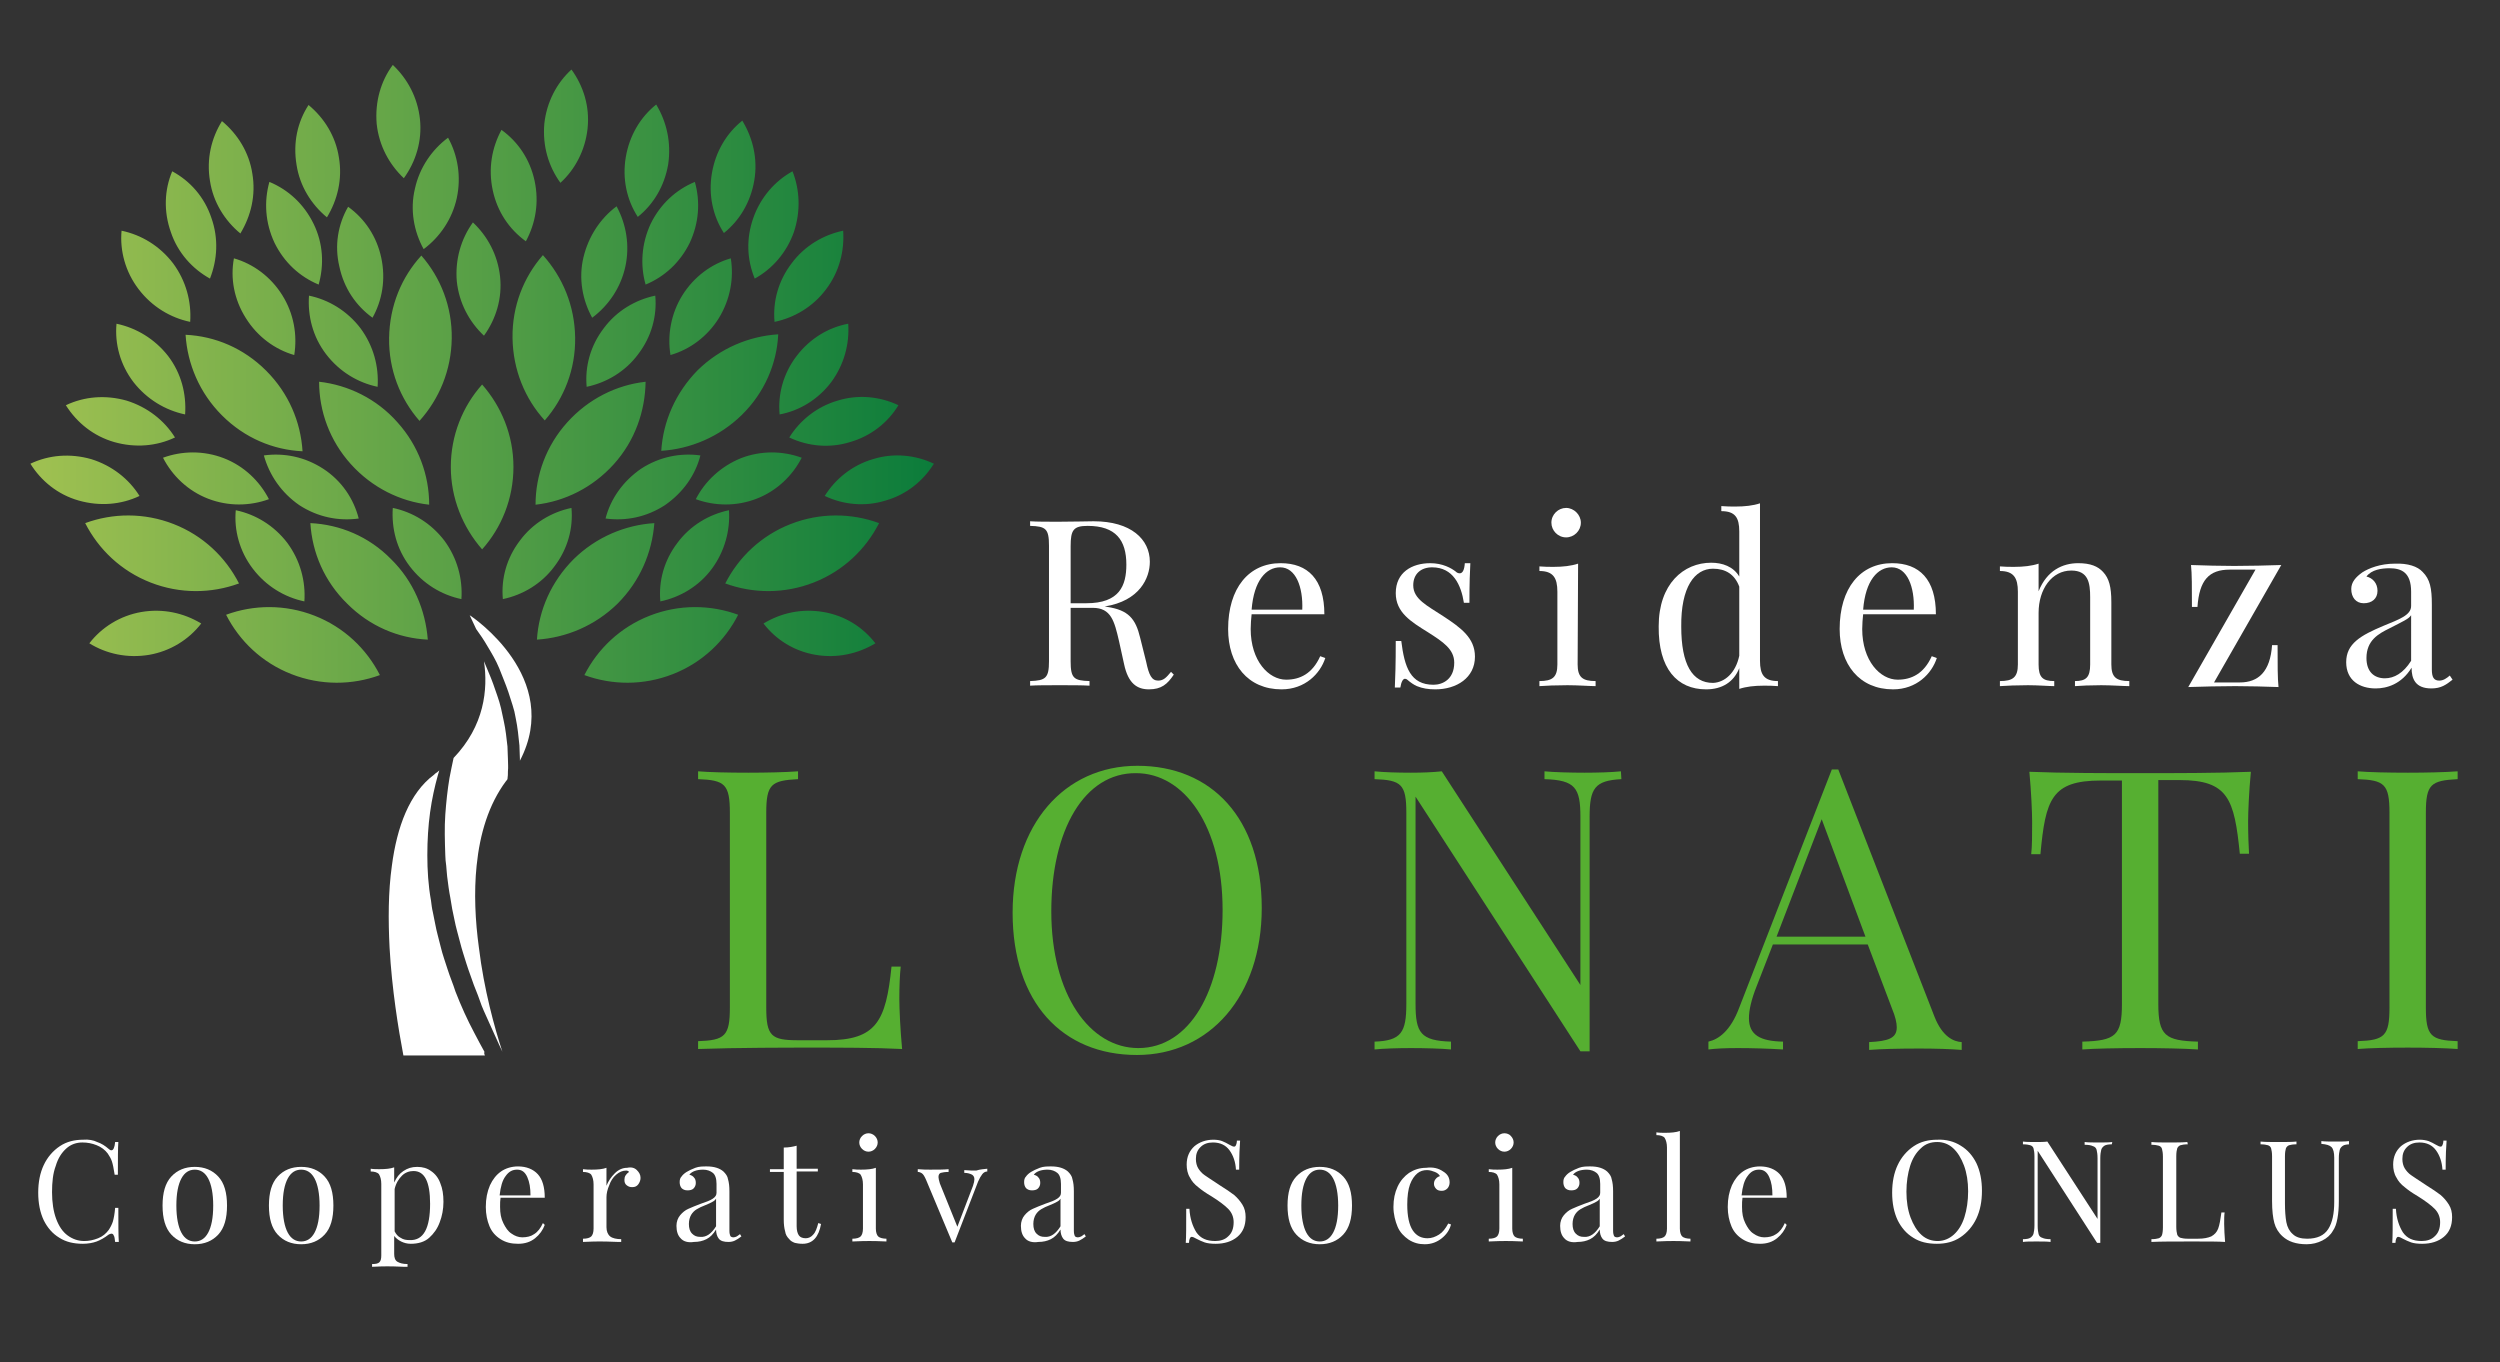 <?xml version="1.0" encoding="utf-8"?>
<!-- Generator: Adobe Illustrator 24.0.0, SVG Export Plug-In . SVG Version: 6.00 Build 0)  -->
<svg version="1.1" id="Livello_1" xmlns="http://www.w3.org/2000/svg" xmlns:xlink="http://www.w3.org/1999/xlink" x="0px" y="0px"
	 viewBox="0 0 542.9 295.8" style="enable-background:new 0 0 542.9 295.8;" xml:space="preserve">
<rect x="0" y="0" width="542.9" height="295.8" fill="#333333" stroke="none"/>
<style type="text/css">
	.st0{fill:url(#XMLID_2_);}
	.st1{fill:#FFFFFF;}
	.st2{fill:#56AF31;}
</style>
<g>
	<g>
		<g id="XMLID_1402_">
			
				<linearGradient id="XMLID_2_" gradientUnits="userSpaceOnUse" x1="6.6" y1="216.819" x2="202.8" y2="216.819" gradientTransform="matrix(1 0 0 -1 0 298)">
				<stop  offset="0" style="stop-color:#A0C151"/>
				<stop  offset="1" style="stop-color:#0B7C3B"/>
			</linearGradient>
			<path id="XMLID_1617_" class="st0" d="M111.5,101.4c0,6.9-2.6,13.2-6.8,17.9c-4.2-4.8-6.8-11.1-6.8-17.9c0-6.9,2.6-13.2,6.8-17.9
				C108.9,88.3,111.5,94.5,111.5,101.4z M133.3,100.8c-4.6,5.1-10.7,8.1-17,8.8c0-6.4,2.3-12.8,6.9-17.9s10.7-8.1,17-8.8
				C140.1,89.3,137.9,95.7,133.3,100.8z M124.9,73.3c0.1,6.9-2.4,13.2-6.6,18c-4.3-4.7-6.9-11-7-17.9s2.4-13.2,6.6-18
				C122.2,60.2,124.8,66.4,124.9,73.3z M161.1,90.1c-4.9,4.8-11.2,7.4-17.5,7.8c0.4-6.4,3.1-12.6,7.9-17.5
				c4.9-4.8,11.2-7.4,17.5-7.8C168.7,79,166,85.3,161.1,90.1z M134.1,131.1c-4.9,4.8-11.2,7.4-17.5,7.8c0.4-6.4,3.1-12.6,8-17.5
				c4.9-4.8,11.2-7.4,17.5-7.8C141.6,120,139,126.2,134.1,131.1z M146.1,146.4c-6.4,2.5-13.2,2.4-19.2,0.2
				c2.9-5.7,7.8-10.4,14.2-12.9s13.2-2.4,19.2-0.2C157.4,139.2,152.5,143.9,146.1,146.4z M176.7,126.5c-6.4,2.5-13.2,2.4-19.2,0.2
				c2.9-5.7,7.8-10.4,14.2-12.9s13.2-2.4,19.2-0.2C188,119.3,183.1,124,176.7,126.5z M164.3,108.3c-4.4,1.7-9.1,1.6-13.2,0.1
				c2-3.9,5.4-7.1,9.8-8.9c4.4-1.7,9.1-1.6,13.2-0.1C172.1,103.3,168.7,106.6,164.3,108.3z M156.1,69.1c-2.5,4-6.3,6.8-10.5,8
				c-0.7-4.3,0.1-9,2.6-13s6.3-6.8,10.5-8C159.4,60.4,158.6,65,156.1,69.1z M177.1,142.2c-4.7-0.8-8.6-3.3-11.3-6.8
				c3.8-2.3,8.3-3.3,13-2.5s8.6,3.3,11.3,6.8C186.3,142,181.7,143,177.1,142.2z M192.3,108.7c-4.5,1.4-9.2,0.9-13.2-1
				c2.3-3.7,6-6.7,10.5-8c4.5-1.4,9.2-0.9,13.2,1C200.5,104.4,196.9,107.4,192.3,108.7z M184.6,96c-4.5,1.4-9.2,0.9-13.2-1
				c2.3-3.7,6-6.7,10.5-8c4.5-1.4,9.2-0.9,13.2,1C192.8,91.8,189.1,94.7,184.6,96z M180.5,83c-2.9,3.8-6.9,6.2-11.2,7
				c-0.4-4.4,0.8-8.9,3.7-12.7c2.9-3.8,6.9-6.2,11.2-7C184.5,74.7,183.3,79.2,180.5,83z M127.6,27.9c-0.5,4.7-2.7,8.9-5.9,11.8
				c-2.6-3.6-3.9-8-3.5-12.8c0.5-4.7,2.7-8.9,5.9-11.8C126.7,18.7,128.1,23.1,127.6,27.9z M149.8,52.7c-2.1,4.3-5.5,7.4-9.6,9.1
				c-1.2-4.2-0.9-8.9,1.1-13.2c2.1-4.3,5.5-7.4,9.6-9.1C152.1,43.8,151.8,48.4,149.8,52.7z M179.4,62.8c-2.8,3.8-6.9,6.2-11.2,7.1
				c-0.4-4.4,0.8-8.9,3.7-12.7c2.8-3.8,6.9-6.2,11.2-7.1C183.4,54.4,182.3,59,179.4,62.8z M145.1,35.7c-0.8,4.7-3.2,8.7-6.6,11.4
				c-2.4-3.7-3.4-8.3-2.6-13c0.8-4.7,3.2-8.7,6.6-11.4C144.8,26.5,145.8,31,145.1,35.7z M172.4,50.4c-1.6,4.5-4.7,8-8.5,10.1
				c-1.7-4.1-1.9-8.7-0.3-13.2c1.6-4.5,4.7-8,8.5-10.1C173.7,41.2,173.9,45.9,172.4,50.4z M163.8,39.2c-0.8,4.7-3.2,8.7-6.6,11.4
				c-2.4-3.7-3.4-8.3-2.6-13c0.8-4.7,3.2-8.7,6.6-11.4C163.5,30,164.6,34.5,163.8,39.2z M144.4,109.7c-4,2.6-8.5,3.5-12.9,2.9
				c1.1-4.3,3.8-8.1,7.7-10.8c4-2.6,8.5-3.5,12.9-2.9C151,103.2,148.3,107,144.4,109.7z M120.4,123c-2.8,3.8-6.9,6.2-11.2,7.1
				c-0.4-4.4,0.8-8.9,3.7-12.7c2.8-3.8,6.9-6.2,11.2-7.1C124.5,114.7,123.3,119.2,120.4,123z M154.6,123.5
				c-2.8,3.8-6.9,6.2-11.2,7.1c-0.4-4.4,0.8-8.9,3.7-12.7c2.8-3.8,6.9-6.2,11.2-7.1C158.6,115.1,157.4,119.7,154.6,123.5z
				 M138.6,76.9c-2.8,3.8-6.9,6.2-11.2,7.1c-0.4-4.4,0.8-8.9,3.7-12.7c2.8-3.8,6.9-6.2,11.2-7.1C142.7,68.6,141.5,73.1,138.6,76.9z
				 M135.8,57.9c-1,4.6-3.7,8.5-7.2,11.1c-2.1-3.8-3-8.5-1.9-13.1s3.7-8.5,7.2-11.1C136,48.7,136.8,53.3,135.8,57.9z M99.2,43
				c-1,4.6-3.7,8.5-7.2,11.1c-2.1-3.8-3-8.5-1.9-13.1c1-4.6,3.7-8.5,7.2-11.1C99.4,33.7,100.2,38.3,99.2,43z M69.3,82.9
				c6.3,0.7,12.5,3.7,17,8.8c4.6,5.1,6.9,11.5,6.9,17.9c-6.3-0.7-12.4-3.7-17-8.8C71.6,95.7,69.3,89.3,69.3,82.9z M91.5,55.5
				c4.2,4.8,6.7,11.1,6.6,18s-2.7,13.1-7,17.9c-4.2-4.8-6.7-11.1-6.6-18C84.6,66.4,87.2,60.2,91.5,55.5z M40.3,72.7
				c6.4,0.3,12.6,2.9,17.5,7.8s7.5,11.1,7.9,17.5c-6.4-0.3-12.6-2.9-17.5-7.8S40.7,79,40.3,72.7z M67.4,113.6
				c6.4,0.3,12.7,2.9,17.5,7.8c4.9,4.8,7.5,11.1,8,17.5c-6.4-0.3-12.6-2.9-17.5-7.8C70.4,126.2,67.8,120,67.4,113.6z M49.1,133.5
				c6-2.2,12.8-2.3,19.2,0.2s11.3,7.2,14.2,12.9c-6,2.2-12.8,2.3-19.2-0.2S52,139.2,49.1,133.5z M18.5,113.6
				c6-2.2,12.8-2.3,19.2,0.2S49,121,51.9,126.7c-6,2.2-12.8,2.3-19.2-0.2S21.4,119.3,18.5,113.6z M35.4,99.4
				c4.1-1.5,8.8-1.6,13.2,0.1s7.8,5,9.8,8.9c-4.1,1.5-8.8,1.6-13.2-0.1C40.8,106.6,37.4,103.3,35.4,99.4z M50.8,56.1
				c4.2,1.2,8,4,10.5,8s3.3,8.6,2.6,13c-4.2-1.2-8-4-10.5-8C50.8,65,50,60.4,50.8,56.1z M19.4,139.7c2.7-3.5,6.7-6,11.3-6.8
				c4.7-0.8,9.2,0.2,13,2.5c-2.7,3.5-6.7,6-11.3,6.8C27.7,143,23.1,142,19.4,139.7z M6.6,100.7c4-1.9,8.6-2.3,13.2-1
				c4.5,1.4,8.2,4.3,10.5,8c-4,1.9-8.6,2.3-13.2,1C12.5,107.4,8.9,104.4,6.6,100.7z M14.3,88c4-1.9,8.6-2.3,13.2-1
				c4.5,1.4,8.2,4.3,10.5,8c-4,1.9-8.6,2.3-13.2,1C20.3,94.7,16.7,91.8,14.3,88z M25.3,70.3c4.3,0.9,8.3,3.3,11.2,7
				c2.9,3.8,4,8.3,3.7,12.7c-4.3-0.9-8.3-3.3-11.2-7C26.1,79.2,24.9,74.7,25.3,70.3z M85.3,14.1c3.2,3,5.4,7.1,5.9,11.8
				s-0.9,9.2-3.5,12.8c-3.2-3-5.4-7.1-5.9-11.8C81.4,22.1,82.7,17.6,85.3,14.1z M102.7,48.3c3.2,3,5.4,7.1,5.9,11.8
				s-0.9,9.2-3.5,12.8c-3.2-3-5.4-7.1-5.9-11.8C98.8,56.4,100.1,51.9,102.7,48.3z M58.5,39.5c4.1,1.7,7.5,4.8,9.6,9.1
				s2.3,8.9,1.1,13.2c-4.1-1.7-7.5-4.8-9.6-9.1C57.6,48.4,57.3,43.8,58.5,39.5z M26.4,50.1c4.3,0.9,8.3,3.3,11.2,7.1
				c2.8,3.8,4,8.3,3.7,12.7C37,69,33,66.6,30.1,62.8S26,54.4,26.4,50.1z M67,22.8c3.4,2.8,5.9,6.8,6.6,11.4c0.8,4.7-0.3,9.2-2.6,13
				c-3.4-2.8-5.9-6.8-6.6-11.4C63.6,31,64.6,26.5,67,22.8z M37.4,37.2c3.9,2.1,7,5.6,8.5,10.1c1.6,4.5,1.3,9.1-0.3,13.2
				c-3.8-2.1-7-5.6-8.5-10.1C35.5,45.9,35.7,41.2,37.4,37.2z M48.2,26.3c3.4,2.8,5.9,6.8,6.6,11.4c0.8,4.7-0.3,9.2-2.6,13
				c-3.4-2.8-5.9-6.8-6.6-11.4C44.8,34.5,45.9,30,48.2,26.3z M57.3,98.9c4.4-0.6,8.9,0.3,12.9,2.9s6.6,6.5,7.7,10.8
				c-4.4,0.6-8.9-0.3-12.9-2.9C61.1,107,58.5,103.2,57.3,98.9z M85.3,110.3c4.3,0.9,8.3,3.3,11.2,7.1c2.8,3.8,4,8.3,3.7,12.7
				c-4.3-0.9-8.3-3.3-11.2-7.1C86.1,119.2,85,114.7,85.3,110.3z M51.2,110.8c4.3,0.9,8.3,3.3,11.2,7.1c2.8,3.8,4,8.3,3.7,12.7
				c-4.3-0.9-8.3-3.3-11.2-7.1C52,119.7,50.8,115.1,51.2,110.8z M67.1,64.2c4.3,0.9,8.3,3.3,11.2,7.1c2.8,3.8,4,8.3,3.7,12.7
				c-4.3-0.9-8.3-3.3-11.2-7.1S66.8,68.6,67.1,64.2z M75.6,44.9c3.6,2.6,6.2,6.4,7.2,11.1s0.2,9.2-1.9,13c-3.6-2.6-6.2-6.4-7.2-11.1
				C72.6,53.3,73.4,48.7,75.6,44.9z M108.9,28.2c3.6,2.6,6.2,6.4,7.2,11.1s0.2,9.2-1.9,13.1c-3.6-2.6-6.2-6.4-7.2-11.1
				S106.8,32.1,108.9,28.2z"/>
			<g id="XMLID_1401_">
				<path id="XMLID_1404_" class="st1" d="M110.4,150.3c0.3,0.9,0.6,1.9,0.9,2.8l0.4,1.4l0.3,1.5c0.4,1.9,0.6,3.9,0.8,5.9
					c0,1,0.1,2,0.1,2.9c0,0.1,0,0.2,0,0.4c9.4-18-10.4-31.3-10.9-31.6c0,0.1,0.6,1.2,1.4,3c0.8,1.1,1.7,2.4,2.5,3.8
					c0.9,1.5,1.8,3,2.5,4.7C109,146.7,109.8,148.5,110.4,150.3z"/>
				<path id="XMLID_1403_" class="st1" d="M104,205.8c-0.8-5.8-1.1-12-0.5-17.8c0.7-6.9,2.6-13.3,6.4-18.4c0.1-0.1,0.2-0.2,0.3-0.4
					c0.1-0.6,0.1-1.2,0.1-1.7c0.1-0.9,0-1.8,0-2.7s-0.1-1.8-0.1-2.7c-0.2-1.8-0.4-3.7-0.8-5.5l-0.3-1.4l-0.3-1.4
					c-0.2-0.9-0.5-1.8-0.8-2.7c-0.6-1.8-1.2-3.5-1.9-5.1c-0.3-0.8-0.7-1.6-1-2.4c0.9,6.1,0.1,14-6.6,21c-0.3,1.4-0.6,2.8-0.9,4.4
					c-0.4,2.4-0.7,5.1-0.9,7.9c-0.2,2.8-0.1,5.8,0,8.8c0,0.8,0.1,1.5,0.2,2.3s0.1,1.6,0.2,2.3c0.2,1.6,0.4,3.2,0.7,4.7
					c0.1,0.8,0.3,1.6,0.4,2.4c0.2,0.8,0.3,1.6,0.5,2.4c0.3,1.6,0.8,3.2,1.2,4.8c0.4,1.6,0.9,3.1,1.4,4.7c0.5,1.6,1.1,3.1,1.6,4.6
					c0.6,1.5,1.2,3,1.7,4.5c0.6,1.5,1.3,2.9,1.9,4.3c0.6,1.4,1.3,2.8,1.9,4.2c0.2,0.5,0.5,1,0.7,1.5
					C107.4,223.2,105.1,214.9,104,205.8z"/>
				<path id="XMLID_1652_" class="st1" d="M105.3,229.2H87.6c-1.1-5.8-2.5-14.4-3-23.4c-0.3-6-0.3-12.1,0.5-17.8
					c1.1-8.4,3.8-15.8,9.2-19.8c0.1-0.1,0.1-0.1,0.2-0.2c0.3-0.2,0.6-0.4,0.9-0.7c-0.1,0.3-0.2,0.7-0.3,1c-0.7,2.5-1.3,5.2-1.7,8.1
					c-0.4,2.9-0.6,6.1-0.6,9.3s0.2,6.6,0.8,9.9c0.1,0.8,0.2,1.7,0.4,2.5c0.2,0.8,0.3,1.7,0.5,2.5c0.3,1.7,0.8,3.3,1.2,5
					c0.4,1.7,1,3.3,1.5,4.9c0.5,1.6,1.2,3.2,1.7,4.8c1.2,3.1,2.6,6.2,4.1,9c0.7,1.4,1.5,2.8,2.2,4.1
					C105.1,228.8,105.2,229,105.3,229.2z"/>
			</g>
		</g>
		<g>
			<path class="st1" d="M254.9,146.5c-1.4,2.1-2.7,3.2-5.4,3.2c-2.5,0-4.5-1.2-5.4-5.5l-1.1-5c-1-4.3-1.7-7.2-5.7-7.2h-4.8v11.6
				c0,3.7,0.7,4.2,4.1,4.3v1c-1.6-0.1-4.1-0.1-6.4-0.1c-2.6,0-5.1,0-6.5,0.1v-1c3.4-0.1,4.1-0.7,4.1-4.3v-25.1
				c0-3.7-0.7-4.2-4.1-4.3v-1c1.4,0.1,4,0.1,6.2,0.1c3.2,0,6.4-0.1,7.6-0.1c8.1,0,12.2,3.9,12.2,8.8c0,3.5-2.2,8.5-9.8,9.7l0.6,0.1
				c4.5,0.7,6.1,2.5,7.1,6.7l1.3,5.2c0.6,2.9,1.2,4.1,2.6,4.1c1.2,0,1.8-0.7,2.8-1.9L254.9,146.5z M232.5,118.6V131h3.4
				c7.2,0,8.7-3.8,8.7-8.4c0-5.3-2.3-8.4-8.4-8.4C233.1,114.2,232.5,115.1,232.5,118.6z"/>
			<path class="st1" d="M287.8,142.9c-1.1,3.4-4.4,6.8-9.5,6.8c-7.3,0-11.6-5.4-11.6-13.1c0-8.9,4.5-14.3,11.4-14.3
				c5.9,0,9.5,3.5,9.5,11.1h-15.8c-0.1,1-0.2,2.1-0.2,3.2c0,6.9,3.9,11,7.7,11c3,0,5.7-1.3,7.4-5.1L287.8,142.9z M271.8,132.4h11
				c0.2-4.9-1.4-9.2-4.8-9.2C275,123.2,272.3,126,271.8,132.4z"/>
			<path class="st1" d="M316.1,124.1c0.3,0.3,0.6,0.4,0.9,0.4c0.6,0,1-0.7,1.1-2.2h1.2c-0.1,1.9-0.2,4.2-0.2,8.6h-1.2
				c-0.6-3.8-2.3-7.7-6.9-7.7c-2.4,0-4.1,1.4-4.1,3.9c0,3,3,4.4,6.5,6.7c3.8,2.5,6.9,4.7,6.9,8.8c0,4.6-4,7.1-8.6,7.1
				c-1.5,0-2.8-0.2-4-0.7c-0.7-0.3-1.4-0.8-2.1-1.4c-0.1-0.1-0.3-0.2-0.5-0.2c-0.4,0-0.8,0.6-1,1.9h-1.2c0.1-2.2,0.2-5,0.2-10.1h1.2
				c0.7,5.7,2,9.5,7,9.5c2,0,4.5-1.2,4.5-4.8c0-2.9-2.4-4.5-5.7-6.6c-3.7-2.3-7-4.3-7-8.5c0-4.5,3.5-6.5,7.5-6.5
				C313.3,122.3,315.2,123.4,316.1,124.1z"/>
			<path class="st1" d="M342.6,144.3c0,2.8,1.1,3.6,3.9,3.6v1.1c-1.2,0-3.8-0.2-6.1-0.2c-2.3,0-5,0.1-6.1,0.2v-1.1
				c2.8,0,3.9-0.8,3.9-3.6v-15.8c0-3-0.9-4.5-3.9-4.5v-1c1.1,0.1,2.1,0.1,3.1,0.1c2,0,3.8-0.2,5.3-0.7L342.6,144.3L342.6,144.3z
				 M343.3,113.5c0,1.8-1.5,3.2-3.2,3.2c-1.8,0-3.2-1.5-3.2-3.2c0-1.8,1.5-3.2,3.2-3.2S343.3,111.8,343.3,113.5z"/>
			<path class="st1" d="M382.2,143.5c0,3,0.9,4.4,3.9,4.4v1.1c-1.1-0.1-2.1-0.1-3.1-0.1c-2,0-3.8,0.2-5.3,0.7v-4.5
				c-1.2,3-3.7,4.6-7.2,4.6c-6.3,0-10.4-4.5-10.3-13.7c0-9.2,5.4-13.8,11.4-13.8c2.4,0,4.8,0.8,6.1,3v-9.8c0-3-0.9-4.4-3.9-4.4v-1.1
				c1.1,0.1,2.1,0.1,3.1,0.1c2,0,3.8-0.2,5.3-0.7V143.5z M377.7,142.4v-15c-1-2.7-3-3.9-5.7-3.9c-4,0-7,4-6.9,12.6
				c0,8.2,2.4,12.2,6.9,12.2C374.5,148.2,376.9,146.2,377.7,142.4z"/>
			<path class="st1" d="M420.6,142.9c-1.1,3.4-4.4,6.8-9.5,6.8c-7.3,0-11.6-5.4-11.6-13.1c0-8.9,4.5-14.3,11.4-14.3
				c5.9,0,9.5,3.5,9.5,11.1h-15.8c-0.1,1-0.2,2.1-0.2,3.2c0,6.9,3.9,11,7.7,11c3,0,5.7-1.3,7.4-5.1L420.6,142.9z M404.6,132.4h11
				c0.2-4.9-1.4-9.2-4.8-9.2C407.8,123.2,405.1,126,404.6,132.4z"/>
			<path class="st1" d="M456.7,124.2c1.3,1.4,1.8,3.2,1.8,6.6v13.5c0,2.8,1.1,3.6,3.9,3.6v1.1c-1.2,0-3.9-0.2-6.1-0.2
				s-4.6,0.1-5.7,0.2v-1.1c2.4,0,3.3-0.8,3.3-3.6v-14.6c0-3.1-0.4-5.8-4.1-5.8c-4.2,0-7.1,4-7.1,9.2v11.2c0,2.8,0.9,3.6,3.4,3.6v1.1
				c-1.1,0-3.5-0.2-5.7-0.2s-4.9,0.1-6.1,0.2v-1.1c2.8,0,3.9-0.8,3.9-3.6v-15.8c0-3-0.9-4.5-3.9-4.5v-1c1.1,0.1,2.1,0.1,3.1,0.1
				c2,0,3.8-0.2,5.3-0.7v6c1.8-4.5,5.2-6.1,8.6-6.1C454,122.3,455.6,123,456.7,124.2z"/>
			<path class="st1" d="M486.4,148.2c4,0,6.6-2.3,7-8.1h1.2c0,4.3,0,7.2,0.2,9.1c-3-0.1-6.2-0.2-9.4-0.2c-3.4,0-7,0.1-10.2,0.2
				l14.6-25.5h-5.6c-4.5,0-6.6,2.3-7,8.1H476c0-4.3,0-7.2-0.2-9.1c3,0.1,6.2,0.2,9.4,0.2c3.4,0,7-0.1,10.2-0.2l-14.6,25.5
				L486.4,148.2L486.4,148.2z"/>
			<path class="st1" d="M526.1,124.2c1.6,1.6,2,3.5,2,7.1v14.1c0,1.6,0.4,2.4,1.6,2.4c0.9,0,1.6-0.5,2.3-1.1l0.6,0.9
				c-1.4,1.1-2.5,1.9-4.6,1.9c-3.5,0-4.3-2.1-4.3-4.5c-2.2,3.6-5.4,4.5-7.8,4.5c-3.4,0-6.4-1.7-6.4-5.7s3.1-5.8,8.1-7.9
				c3.4-1.4,6-2.3,6-4.3v-3.1c0-4.2-2.1-5.1-4.7-5.1c-1.7,0-3.9,0.3-5,1.8c1.3,0.3,2.4,1.4,2.4,3.1s-1.2,2.7-3,2.7
				c-1.7,0-2.7-1.3-2.7-3.1c0-1.5,1-2.6,2.4-3.6c1.4-0.9,3.9-1.9,7.1-1.9C522.9,122.3,525,123,526.1,124.2z M523.6,133.6
				c-0.5,0.8-1.7,1.3-4.8,2.9c-2.2,1.1-4.9,2.5-4.9,6.4c0,3,1.7,4.4,4,4.4c2,0,4-1.1,5.7-3.8V133.6z"/>
		</g>
		<g>
			<path class="st2" d="M173.3,169.2c-5.8,0.3-6.9,1.1-6.9,7.3v42.3c0,6.2,1.1,7.1,6.9,7.1h6.3c10.7,0,12.8-4.1,14-16h2
				c-0.2,1.8-0.3,4.3-0.3,7c0,2.1,0.2,6.6,0.6,10.9c-5.8-0.3-13.8-0.3-19.5-0.3c-5.1,0-16.4,0-24.8,0.3v-1.7
				c5.8-0.2,6.9-1.1,6.9-7.3v-42.3c0-6.2-1.1-7.1-6.9-7.3v-1.7c2.4,0.2,6.5,0.3,10.9,0.3c3.9,0,8.2-0.1,10.8-0.3V169.2z"/>
			<path class="st2" d="M274,197.2c0,19.1-11.3,31.9-27.1,31.9c-16.2,0-27-11.4-27-30.9c0-19.1,11.2-31.9,27.1-31.9
				C263.1,166.3,274,177.7,274,197.2z M228.3,197.9c0,18.2,8.4,29.7,18.9,29.7c11.1,0,18.3-12.4,18.3-30c0-18.2-8.3-29.7-18.8-29.7
				C235.5,167.8,228.3,180.2,228.3,197.9z"/>
			<path class="st2" d="M352.1,169.2c-5.8,0.3-6.9,2-6.9,8.2v50.9h-2L307.4,173v45c0,6.3,1.1,8,7.7,8.2v1.7c-2-0.2-5.8-0.3-8.7-0.3
				c-2.9,0-6,0.1-7.9,0.3v-1.7c5.8-0.2,6.9-2,6.9-8.2v-41.5c0-6.2-1.1-7.1-6.9-7.3v-1.7c1.9,0.2,5,0.3,7.9,0.3
				c2.5,0,4.8-0.1,6.7-0.3l30.1,46.4v-36.5c0-6.3-1.1-8-7.8-8.2v-1.7c2,0.2,5.8,0.3,8.7,0.3c2.9,0,6-0.1,7.9-0.3L352.1,169.2
				L352.1,169.2z"/>
			<path class="st2" d="M420.1,220.8c1.7,4.3,4.1,5.4,5.9,5.5v1.7c-2.3-0.2-5.9-0.3-9.2-0.3c-4.4,0-8.5,0.1-10.9,0.3v-1.7
				c4.1-0.2,6-0.8,6-3.2c0-1-0.3-2.3-1-4l-5.3-14H385l-3.5,9c-1.2,3-1.7,5.3-1.7,7c0,3.7,2.5,5,7.4,5.1v1.7
				c-3.3-0.2-6.8-0.3-9.8-0.3c-2.9,0-4.7,0.1-6.4,0.3v-1.7c2.2-0.5,4.8-2.3,6.7-7.4l20.1-51.7h1.4L420.1,220.8z M395.6,177.9
				l-9.8,25.5h19.3L395.6,177.9z"/>
			<path class="st2" d="M488.2,178.4c0,2.8,0.1,5.2,0.2,7h-2c-1.2-11.9-2.5-16-13.1-16h-4.6V218c0,6.9,1.5,8,8.6,8.2v1.7
				c-3-0.2-7.9-0.3-12.5-0.3c-5.1,0-9.9,0.1-12.6,0.3v-1.7c7.2-0.2,8.6-1.3,8.6-8.2v-48.5h-4.6c-10.7,0-12,4.1-13.1,16h-2
				c0.2-1.8,0.2-4.3,0.2-7c0-2.1-0.2-6.6-0.6-10.9c7.1,0.3,17.1,0.3,24.1,0.3s16.9,0,24-0.3C488.4,171.8,488.2,176.3,488.2,178.4z"
				/>
			<path class="st2" d="M533.7,169.2c-5.8,0.3-6.9,1.1-6.9,7.3v42.3c0,6.2,1.1,7.1,6.9,7.3v1.7c-2.6-0.2-6.9-0.3-10.8-0.3
				c-4.4,0-8.5,0.1-10.9,0.3v-1.7c5.8-0.2,6.9-1.1,6.9-7.3v-42.3c0-6.2-1.1-7.1-6.9-7.3v-1.7c2.4,0.2,6.5,0.3,10.9,0.3
				c3.9,0,8.2-0.1,10.8-0.3V169.2z"/>
		</g>
	</g>
	<g>
		<g>
			<path class="st1" d="M21.1,248c0.9,0.3,1.7,0.8,2.5,1.5c0.2,0.2,0.4,0.3,0.6,0.3c0.4,0,0.7-0.6,0.8-1.8h0.7
				c-0.1,1.3-0.1,3.7-0.1,7.1h-0.7c-0.2-1.3-0.4-2.3-0.6-2.9c-0.2-0.6-0.5-1.1-0.9-1.7c-0.6-0.8-1.4-1.4-2.4-1.8
				c-1-0.4-2-0.6-3.1-0.6c-1.3,0-2.5,0.4-3.5,1.3s-1.8,2.1-2.3,3.8c-0.6,1.6-0.8,3.5-0.8,5.7s0.3,4.2,0.9,5.8s1.4,2.8,2.5,3.6
				c1.1,0.8,2.3,1.2,3.6,1.2c1,0,2-0.2,3-0.6s1.7-1,2.3-1.8c0.4-0.6,0.7-1.2,0.9-1.8c0.2-0.7,0.4-1.7,0.5-3h0.7c0,3.5,0,6,0.1,7.4
				H25c-0.1-0.7-0.1-1.1-0.3-1.4c-0.1-0.3-0.3-0.4-0.5-0.4s-0.4,0.1-0.6,0.2c-0.9,0.7-1.8,1.2-2.6,1.5c-0.8,0.3-1.9,0.5-3,0.5
				c-2,0-3.7-0.4-5.1-1.3c-1.5-0.9-2.6-2.2-3.4-3.8c-0.8-1.7-1.2-3.7-1.2-6s0.4-4.3,1.2-6s2-3.1,3.5-4.1s3.2-1.4,5.1-1.4
				C19.2,247.4,20.3,247.6,21.1,248z"/>
			<path class="st1" d="M47.4,255.5c1.3,1.4,1.9,3.5,1.9,6.3s-0.6,4.9-1.9,6.3c-1.3,1.4-3,2.1-5.1,2.1s-3.8-0.7-5.1-2.1
				s-1.9-3.5-1.9-6.3s0.6-4.9,1.9-6.3c1.3-1.4,3-2.1,5.1-2.1C44.4,253.4,46.1,254.1,47.4,255.5z M39.4,255.9
				c-0.7,1.3-1.1,3.2-1.1,5.9c0,2.6,0.4,4.6,1.1,5.9c0.7,1.3,1.7,1.9,2.9,1.9s2.2-0.6,2.9-1.9s1.1-3.2,1.1-5.9
				c0-2.6-0.4-4.6-1.1-5.9s-1.7-1.9-2.9-1.9C41.1,254,40.1,254.6,39.4,255.9z"/>
			<path class="st1" d="M70.5,255.5c1.3,1.4,1.9,3.5,1.9,6.3s-0.6,4.9-1.9,6.3s-3,2.1-5.1,2.1s-3.8-0.7-5.1-2.1s-1.9-3.5-1.9-6.3
				s0.6-4.9,1.9-6.3c1.3-1.4,3-2.1,5.1-2.1C67.5,253.4,69.2,254.1,70.5,255.5z M62.5,255.9c-0.7,1.3-1.1,3.2-1.1,5.9
				c0,2.6,0.4,4.6,1.1,5.9c0.7,1.3,1.7,1.9,2.9,1.9c1.2,0,2.2-0.6,2.9-1.9c0.7-1.3,1.1-3.2,1.1-5.9c0-2.6-0.4-4.6-1.1-5.9
				s-1.7-1.9-2.9-1.9S63.2,254.6,62.5,255.9z"/>
			<path class="st1" d="M93.6,254.3c0.9,0.6,1.6,1.5,2,2.6c0.5,1.2,0.7,2.5,0.7,4.1s-0.3,3.1-0.8,4.4c-0.5,1.4-1.3,2.5-2.3,3.4
				s-2.4,1.3-4,1.3c-0.8,0-1.5-0.2-2.1-0.5s-1.1-0.7-1.5-1.2v3.9c0,0.8,0.2,1.4,0.7,1.7c0.5,0.3,1.2,0.5,2.2,0.5v0.6h-0.7
				c-1.9-0.1-3.2-0.1-3.7-0.1s-1.6,0-3.3,0.1v-0.6c0.8,0,1.3-0.1,1.6-0.4c0.3-0.3,0.4-0.8,0.4-1.5v-15.5c0-0.9-0.2-1.6-0.5-2.1
				c-0.3-0.4-1-0.6-1.8-0.6v-0.6c0.6,0.1,1.3,0.1,1.9,0.1c1.3,0,2.4-0.1,3.2-0.4v3.3c0.5-1.1,1.1-1.9,2-2.5s1.8-0.9,3-0.9
				C91.8,253.4,92.8,253.7,93.6,254.3z M93.4,261.4c0-4.8-1.2-7.1-3.6-7.1c-0.9,0-1.8,0.3-2.5,1s-1.3,1.6-1.6,2.9v9.2
				c0.3,0.6,0.7,1.1,1.3,1.4c0.6,0.4,1.2,0.5,2,0.5C92,269.4,93.4,266.7,93.4,261.4z"/>
			<path class="st1" d="M118.3,266c-0.4,1.1-1.1,2.1-2.1,2.9s-2.2,1.2-3.7,1.2s-2.7-0.3-3.8-1c-1.1-0.7-1.9-1.6-2.4-2.8
				s-0.8-2.6-0.8-4.2c0-1.8,0.3-3.3,0.9-4.7c0.6-1.3,1.4-2.3,2.4-3s2.3-1.1,3.7-1.1c1.8,0,3.3,0.6,4.3,1.7s1.5,2.8,1.5,5.1h-9.6
				c-0.1,0.6-0.1,1.2-0.1,2c0,1.4,0.2,2.5,0.7,3.5s1,1.8,1.8,2.3c0.7,0.5,1.5,0.8,2.3,0.8c1,0,1.9-0.2,2.6-0.7
				c0.8-0.5,1.4-1.3,1.9-2.4L118.3,266z M109.8,255.4c-0.7,0.9-1.1,2.3-1.3,4.2h6.7c0-1.6-0.2-2.9-0.7-4s-1.2-1.6-2.2-1.6
				S110.5,254.4,109.8,255.4z"/>
			<path class="st1" d="M138.3,254.1c0.5,0.5,0.8,1,0.8,1.7c0,0.5-0.2,1-0.5,1.4c-0.3,0.4-0.7,0.6-1.3,0.6c-0.5,0-0.8-0.1-1.2-0.4
				s-0.5-0.7-0.5-1.2c0-0.7,0.3-1.2,1-1.7c-0.1-0.2-0.4-0.3-0.6-0.3c-0.8,0-1.5,0.3-2.2,0.9c-0.7,0.6-1.2,1.4-1.5,2.3
				c-0.4,0.9-0.6,1.8-0.6,2.6v6.5c0,0.9,0.3,1.6,0.8,2s1.4,0.6,2.4,0.6v0.6h-0.7c-2.1-0.1-3.4-0.1-4-0.1c-0.5,0-1.7,0-3.6,0.1V269
				c0.9,0,1.5-0.2,1.8-0.5c0.3-0.3,0.5-0.9,0.5-1.7v-9.6c0-0.9-0.2-1.6-0.5-2.1c-0.3-0.4-1-0.6-1.8-0.6v-0.6
				c0.7,0.1,1.3,0.1,1.9,0.1c1.3,0,2.4-0.1,3.2-0.4v3.9c0.4-1,1-1.9,1.8-2.7s1.7-1.2,2.7-1.2C137.1,253.4,137.8,253.6,138.3,254.1z"
				/>
			<path class="st1" d="M147.8,268.9c-0.6-0.6-0.9-1.5-0.9-2.7c0-0.9,0.3-1.7,0.8-2.3c0.5-0.6,1.1-1.1,1.8-1.4s1.6-0.7,2.7-1.1
				c1.2-0.4,2-0.7,2.6-1.1s0.8-0.8,0.8-1.3v-1.9c0-1.2-0.3-2-0.8-2.4s-1.2-0.7-2.1-0.7c-1.4,0-2.5,0.4-3,1.1c0.4,0.1,0.8,0.3,1,0.6
				c0.3,0.3,0.4,0.7,0.4,1.2s-0.2,0.9-0.5,1.2c-0.3,0.3-0.8,0.4-1.3,0.4c-0.6,0-1-0.2-1.3-0.5c-0.3-0.4-0.4-0.8-0.4-1.3
				s0.1-0.9,0.4-1.2c0.2-0.3,0.6-0.7,1.1-1s1.1-0.6,1.9-0.9s1.6-0.3,2.5-0.3c1.6,0,2.8,0.4,3.6,1.1c0.5,0.5,0.9,1,1,1.7
				c0.2,0.7,0.3,1.5,0.3,2.6v8.6c0,0.5,0.1,0.9,0.2,1.1c0.1,0.2,0.4,0.3,0.7,0.3c0.2,0,0.5-0.1,0.7-0.2s0.4-0.3,0.7-0.5l0.3,0.5
				c-0.5,0.4-1,0.7-1.4,0.9c-0.4,0.2-0.9,0.3-1.4,0.3c-1,0-1.7-0.2-2.1-0.7c-0.4-0.5-0.6-1.2-0.6-2c-0.6,1-1.3,1.7-2.1,2.1
				s-1.7,0.6-2.7,0.6C149.4,269.9,148.4,269.6,147.8,268.9z M155.5,266.3v-6c-0.2,0.3-0.4,0.5-0.8,0.7c-0.3,0.2-0.8,0.4-1.5,0.7
				c-0.8,0.3-1.4,0.6-1.9,0.9s-0.9,0.7-1.2,1.2s-0.5,1.2-0.5,2c0,0.9,0.2,1.6,0.7,2.1s1,0.7,1.8,0.7
				C153.4,268.7,154.5,267.9,155.5,266.3z"/>
			<path class="st1" d="M173,253.8h4.6v0.6H173v11.9c0,0.9,0.2,1.6,0.5,2s0.8,0.6,1.5,0.6c0.6,0,1.2-0.3,1.6-0.8
				c0.5-0.5,0.8-1.4,1.1-2.5l0.6,0.2c-0.5,2.8-1.8,4.3-4,4.3c-0.7,0-1.3-0.1-1.7-0.2c-0.5-0.2-0.9-0.4-1.2-0.8
				c-0.5-0.5-0.8-1-0.9-1.7c-0.2-0.7-0.3-1.5-0.3-2.6v-10.3h-3v-0.6h3v-4.7c1.1,0,2.1-0.2,2.8-0.4L173,253.8L173,253.8z"/>
			<path class="st1" d="M190.2,266.8c0,0.8,0.2,1.4,0.5,1.7c0.3,0.3,1,0.5,1.8,0.5v0.6c-1.9-0.1-3.1-0.1-3.7-0.1
				c-0.6,0-1.8,0-3.7,0.1V269c0.9,0,1.5-0.2,1.8-0.5s0.5-0.9,0.5-1.7v-9.6c0-0.9-0.2-1.6-0.5-2.1c-0.3-0.4-1-0.6-1.8-0.6v-0.6
				c0.7,0.1,1.3,0.1,1.9,0.1c1.3,0,2.4-0.1,3.2-0.4V266.8z M190,246.7c0.4,0.4,0.6,0.9,0.6,1.4s-0.2,1-0.6,1.4
				c-0.4,0.4-0.9,0.6-1.4,0.6s-1-0.2-1.4-0.6c-0.4-0.4-0.6-0.9-0.6-1.4s0.2-1,0.6-1.4c0.4-0.4,0.9-0.6,1.4-0.6
				S189.6,246.3,190,246.7z"/>
			<path class="st1" d="M214.4,253.8v0.6c-0.4,0-0.8,0.2-1.1,0.6s-0.6,0.9-0.9,1.6l-5.1,13.2h-0.5l-5.7-13.6
				c-0.3-0.7-0.6-1.2-0.9-1.4c-0.3-0.2-0.6-0.3-0.9-0.3v-0.6c1.1,0.1,2,0.1,2.7,0.1c1.6,0,2.9,0,4-0.1v0.6c-0.8,0-1.3,0.1-1.7,0.2
				c-0.3,0.1-0.5,0.4-0.5,0.9c0,0.3,0.1,0.7,0.3,1.4l3.8,9.4l3.4-8.9c0.2-0.6,0.3-1.1,0.3-1.4c0-0.5-0.2-0.8-0.5-1
				c-0.4-0.2-0.9-0.4-1.7-0.4v-0.6c1.1,0.1,1.9,0.1,2.6,0.1C212.9,253.9,213.7,253.9,214.4,253.8z"/>
			<path class="st1" d="M222.6,268.9c-0.6-0.6-0.9-1.5-0.9-2.7c0-0.9,0.3-1.7,0.8-2.3c0.5-0.6,1.1-1.1,1.8-1.4s1.6-0.7,2.7-1.1
				c1.2-0.4,2-0.7,2.6-1.1s0.8-0.8,0.8-1.3v-1.9c0-1.2-0.3-2-0.8-2.4s-1.2-0.7-2.1-0.7c-1.4,0-2.5,0.4-3,1.1c0.4,0.1,0.8,0.3,1,0.6
				c0.3,0.3,0.4,0.7,0.4,1.2s-0.2,0.9-0.5,1.2c-0.3,0.3-0.8,0.4-1.3,0.4c-0.6,0-1-0.2-1.3-0.5c-0.3-0.4-0.4-0.8-0.4-1.3
				s0.1-0.9,0.4-1.2c0.2-0.3,0.6-0.7,1.1-1s1.1-0.6,1.9-0.9s1.6-0.3,2.5-0.3c1.6,0,2.8,0.4,3.6,1.1c0.5,0.5,0.9,1,1,1.7
				c0.2,0.7,0.3,1.5,0.3,2.6v8.6c0,0.5,0.1,0.9,0.2,1.1c0.1,0.2,0.4,0.3,0.7,0.3c0.2,0,0.5-0.1,0.7-0.2s0.4-0.3,0.7-0.5l0.3,0.5
				c-0.5,0.4-1,0.7-1.4,0.9c-0.4,0.2-0.9,0.3-1.4,0.3c-1,0-1.7-0.2-2.1-0.7c-0.4-0.5-0.6-1.2-0.6-2c-0.6,1-1.3,1.7-2.1,2.1
				s-1.7,0.6-2.7,0.6C224.2,269.9,223.2,269.6,222.6,268.9z M230.3,266.3v-6c-0.2,0.3-0.4,0.5-0.8,0.7c-0.3,0.2-0.8,0.4-1.5,0.7
				c-0.8,0.3-1.4,0.6-1.9,0.9s-0.9,0.7-1.2,1.2s-0.5,1.2-0.5,2c0,0.9,0.2,1.6,0.7,2.1s1,0.7,1.8,0.7
				C228.2,268.7,229.3,267.9,230.3,266.3z"/>
			<path class="st1" d="M265.4,247.8c0.5,0.2,1.1,0.5,1.6,0.8s0.8,0.4,1,0.4s0.3-0.1,0.4-0.3s0.2-0.6,0.2-1h0.7
				c-0.1,1.2-0.2,3.3-0.2,6.3h-0.7c-0.1-1.7-0.6-3.1-1.4-4.2c-0.8-1.1-2-1.7-3.6-1.7c-1.1,0-2,0.3-2.7,1s-1,1.5-1,2.6
				c0,0.8,0.2,1.5,0.5,2s0.8,1.1,1.4,1.5s1.3,0.9,2.4,1.6l0.9,0.6c1.3,0.8,2.3,1.5,3.1,2.1c0.7,0.6,1.3,1.3,1.8,2.1
				c0.5,0.8,0.7,1.7,0.7,2.7c0,1.9-0.6,3.3-1.8,4.3c-1.2,1-2.8,1.5-4.7,1.5c-1,0-1.8-0.1-2.4-0.3c-0.6-0.2-1.2-0.5-1.8-0.8
				c-0.5-0.3-0.8-0.4-1-0.4s-0.3,0.1-0.4,0.3c-0.1,0.2-0.2,0.6-0.2,1h-0.7c0.1-1.1,0.1-3.6,0.1-7.4h0.7c0.1,2.1,0.7,3.8,1.5,5.1
				c0.9,1.3,2.2,1.9,4.1,1.9c1.1,0,2.1-0.3,2.8-1c0.8-0.7,1.2-1.7,1.2-3.1c0-1.1-0.4-2.1-1.2-2.9c-0.8-0.8-2-1.7-3.6-2.7
				c-1.2-0.7-2.2-1.4-2.9-2c-0.8-0.6-1.4-1.3-1.8-2.1c-0.5-0.8-0.7-1.8-0.7-2.8c0-1.7,0.6-3,1.7-4c1.1-0.9,2.5-1.4,4.1-1.4
				C264.2,247.5,264.9,247.6,265.4,247.8z"/>
			<path class="st1" d="M291.7,255.5c1.3,1.4,1.9,3.5,1.9,6.3s-0.6,4.9-1.9,6.3s-3,2.1-5.1,2.1s-3.8-0.7-5.1-2.1
				c-1.3-1.4-1.9-3.5-1.9-6.3s0.6-4.9,1.9-6.3c1.3-1.4,3-2.1,5.1-2.1C288.7,253.4,290.4,254.1,291.7,255.5z M283.7,255.9
				c-0.7,1.3-1.1,3.2-1.1,5.9c0,2.6,0.4,4.6,1.1,5.9s1.7,1.9,2.9,1.9c1.2,0,2.2-0.6,2.9-1.9c0.7-1.3,1.1-3.2,1.1-5.9
				c0-2.6-0.4-4.6-1.1-5.9s-1.7-1.9-2.9-1.9C285.4,254,284.4,254.6,283.7,255.9z"/>
			<path class="st1" d="M313.4,254.4c1,0.6,1.4,1.4,1.4,2.4c0,0.5-0.2,1-0.5,1.3s-0.7,0.5-1.2,0.5s-0.9-0.1-1.2-0.4
				c-0.3-0.3-0.5-0.7-0.5-1.1s0.1-0.8,0.4-1.1c0.2-0.3,0.6-0.5,0.9-0.6c-0.2-0.4-0.6-0.7-1.1-0.9s-1.1-0.4-1.7-0.4
				c-0.8,0-1.5,0.2-2.1,0.7s-1.2,1.3-1.6,2.4s-0.6,2.6-0.6,4.4c0,2.5,0.4,4.4,1.2,5.6c0.8,1.2,1.9,1.7,3.2,1.7
				c0.9,0,1.7-0.3,2.5-0.8s1.4-1.3,2-2.4l0.6,0.2c-0.3,1.2-1,2.2-2,3s-2.2,1.3-3.7,1.3c-1.3,0-2.4-0.3-3.5-1c-1-0.7-1.9-1.6-2.4-2.8
				s-0.9-2.7-0.9-4.3c0-1.7,0.3-3.1,0.9-4.4s1.5-2.3,2.5-3c1.1-0.7,2.3-1.1,3.7-1.1C311.2,253.4,312.4,253.7,313.4,254.4z"/>
			<path class="st1" d="M328.4,266.8c0,0.8,0.2,1.4,0.5,1.7c0.3,0.3,1,0.5,1.8,0.5v0.6c-1.9-0.1-3.1-0.1-3.7-0.1s-1.8,0-3.7,0.1V269
				c0.9,0,1.5-0.2,1.8-0.5s0.5-0.9,0.5-1.7v-9.6c0-0.9-0.2-1.6-0.5-2.1c-0.3-0.4-1-0.6-1.8-0.6v-0.6c0.7,0.1,1.3,0.1,1.9,0.1
				c1.3,0,2.4-0.1,3.2-0.4L328.4,266.8L328.4,266.8z M328.1,246.7c0.4,0.4,0.6,0.9,0.6,1.4s-0.2,1-0.6,1.4s-0.9,0.6-1.4,0.6
				s-1-0.2-1.4-0.6c-0.4-0.4-0.6-0.9-0.6-1.4s0.2-1,0.6-1.4s0.9-0.6,1.4-0.6S327.8,246.3,328.1,246.7z"/>
			<path class="st1" d="M339.7,268.9c-0.6-0.6-0.9-1.5-0.9-2.7c0-0.9,0.3-1.7,0.8-2.3c0.5-0.6,1.1-1.1,1.8-1.4
				c0.7-0.3,1.6-0.7,2.7-1.1c1.2-0.4,2-0.7,2.6-1.1s0.8-0.8,0.8-1.3v-1.9c0-1.2-0.3-2-0.8-2.4s-1.2-0.7-2.1-0.7
				c-1.4,0-2.5,0.4-3,1.1c0.4,0.1,0.8,0.3,1,0.6c0.3,0.3,0.4,0.7,0.4,1.2s-0.2,0.9-0.5,1.2c-0.3,0.3-0.8,0.4-1.3,0.4
				c-0.6,0-1-0.2-1.3-0.5c-0.3-0.4-0.4-0.8-0.4-1.3s0.1-0.9,0.4-1.2c0.2-0.3,0.6-0.7,1.1-1s1.1-0.6,1.9-0.9s1.6-0.3,2.5-0.3
				c1.6,0,2.8,0.4,3.6,1.1c0.5,0.5,0.9,1,1,1.7c0.2,0.7,0.3,1.5,0.3,2.6v8.6c0,0.5,0.1,0.9,0.2,1.1s0.4,0.3,0.7,0.3
				c0.2,0,0.5-0.1,0.7-0.2s0.4-0.3,0.7-0.5l0.3,0.5c-0.5,0.4-1,0.7-1.4,0.9c-0.4,0.2-0.9,0.3-1.4,0.3c-1,0-1.7-0.2-2.1-0.7
				s-0.6-1.2-0.6-2c-0.6,1-1.3,1.7-2.1,2.1c-0.8,0.4-1.7,0.6-2.7,0.6C341.3,269.9,340.3,269.6,339.7,268.9z M347.4,266.3v-6
				c-0.2,0.3-0.4,0.5-0.8,0.7c-0.3,0.2-0.8,0.4-1.5,0.7c-0.8,0.3-1.4,0.6-1.9,0.9s-0.9,0.7-1.2,1.2c-0.3,0.5-0.5,1.2-0.5,2
				c0,0.9,0.2,1.6,0.7,2.1s1,0.7,1.8,0.7C345.3,268.7,346.4,267.9,347.4,266.3z"/>
			<path class="st1" d="M364.8,266.8c0,0.8,0.2,1.4,0.5,1.7c0.3,0.3,1,0.5,1.8,0.5v0.6c-1.9-0.1-3.1-0.1-3.7-0.1s-1.8,0-3.7,0.1V269
				c0.9,0,1.5-0.2,1.8-0.5s0.5-0.9,0.5-1.7v-17.6c0-0.9-0.2-1.6-0.5-2.1c-0.3-0.4-1-0.6-1.8-0.6v-0.6c0.6,0.1,1.3,0.1,1.9,0.1
				c1.3,0,2.4-0.1,3.2-0.4L364.8,266.8L364.8,266.8z"/>
			<path class="st1" d="M388,266c-0.4,1.1-1.1,2.1-2.1,2.9s-2.2,1.2-3.7,1.2s-2.7-0.3-3.8-1c-1.1-0.7-1.9-1.6-2.4-2.8
				s-0.8-2.6-0.8-4.2c0-1.8,0.3-3.3,0.9-4.7c0.6-1.3,1.4-2.3,2.4-3s2.3-1.1,3.7-1.1c1.8,0,3.3,0.6,4.3,1.7s1.5,2.8,1.5,5.1h-9.6
				c-0.1,0.6-0.1,1.2-0.1,2c0,1.4,0.2,2.5,0.7,3.5s1,1.8,1.8,2.3c0.7,0.5,1.5,0.8,2.3,0.8c1,0,1.9-0.2,2.6-0.7
				c0.8-0.5,1.4-1.3,1.9-2.4L388,266z M379.5,255.4c-0.7,0.9-1.1,2.3-1.3,4.2h6.7c0-1.6-0.2-2.9-0.7-4S383,254,382,254
				S380.2,254.4,379.5,255.4z"/>
			<path class="st1" d="M425.8,248.8c1.5,0.9,2.6,2.2,3.4,3.8c0.8,1.7,1.2,3.7,1.2,6s-0.4,4.3-1.2,6c-0.8,1.7-2,3.1-3.5,4.1
				s-3.2,1.4-5.1,1.4c-2,0-3.7-0.4-5.1-1.3c-1.5-0.9-2.6-2.2-3.4-3.8c-0.8-1.7-1.2-3.7-1.2-6s0.4-4.3,1.2-6c0.8-1.7,2-3.1,3.5-4.1
				s3.2-1.4,5.1-1.4C422.6,247.4,424.4,247.9,425.8,248.8z M417.1,249.4c-1,0.9-1.8,2.2-2.3,3.8s-0.8,3.5-0.8,5.6
				c0,2.1,0.3,4,0.9,5.6s1.4,2.9,2.4,3.8s2.2,1.3,3.5,1.3s2.5-0.5,3.5-1.4s1.8-2.2,2.3-3.8s0.8-3.5,0.8-5.6s-0.3-4-0.9-5.6
				s-1.4-2.9-2.4-3.8s-2.2-1.3-3.4-1.3C419.3,248,418.1,248.4,417.1,249.4z"/>
			<path class="st1" d="M458.6,248.5c-0.7,0-1.3,0.1-1.6,0.3c-0.3,0.2-0.6,0.5-0.7,0.9s-0.2,1-0.2,1.8v18.4h-0.7l-12.9-20v16.3
				c0,0.8,0.1,1.4,0.2,1.8s0.4,0.7,0.8,0.8c0.4,0.2,1,0.3,1.8,0.3v0.6c-0.7-0.1-1.8-0.1-3.1-0.1c-1.2,0-2.2,0-2.9,0.1v-0.6
				c0.7,0,1.3-0.1,1.6-0.3c0.3-0.2,0.6-0.5,0.7-0.9s0.2-1,0.2-1.8v-15c0-0.8-0.1-1.3-0.2-1.7s-0.4-0.6-0.7-0.7
				c-0.3-0.1-0.9-0.2-1.6-0.2v-0.6c0.7,0.1,1.6,0.1,2.9,0.1c0.9,0,1.7,0,2.4-0.1l10.9,16.8v-13.2c0-0.8-0.1-1.4-0.2-1.8
				c-0.1-0.4-0.4-0.7-0.8-0.8c-0.4-0.2-1-0.3-1.8-0.3V248c0.7,0.1,1.8,0.1,3.1,0.1c1.2,0,2.2,0,2.9-0.1L458.6,248.5L458.6,248.5z"/>
			<path class="st1" d="M475.1,248.5c-0.7,0-1.3,0.1-1.6,0.2c-0.3,0.1-0.6,0.4-0.7,0.7s-0.2,0.9-0.2,1.7v15.3c0,0.8,0.1,1.3,0.2,1.7
				c0.1,0.3,0.4,0.6,0.7,0.7c0.3,0.1,0.9,0.2,1.6,0.2h2.2c1.3,0,2.2-0.2,2.9-0.5c0.7-0.4,1.2-0.9,1.5-1.7s0.5-2,0.7-3.5h0.7
				c-0.1,0.6-0.1,1.5-0.1,2.5c0,1.2,0.1,2.5,0.2,3.9c-1.4-0.1-3.7-0.1-7.1-0.1c-3.9,0-6.9,0-8.9,0.1v-0.6c0.7,0,1.3-0.1,1.6-0.2
				c0.3-0.1,0.6-0.4,0.7-0.7c0.1-0.3,0.2-0.9,0.2-1.7v-15.3c0-0.8-0.1-1.3-0.2-1.7s-0.4-0.6-0.7-0.7c-0.3-0.1-0.9-0.2-1.6-0.2V248
				c0.9,0.1,2.2,0.1,3.9,0.1c1.6,0,2.9,0,3.9-0.1L475.1,248.5L475.1,248.5z"/>
			<path class="st1" d="M510.4,248.5c-0.7,0-1.3,0.1-1.6,0.3c-0.3,0.2-0.6,0.5-0.7,0.9s-0.2,1-0.2,1.8v9.3c0,1.5-0.1,2.7-0.3,3.8
				c-0.2,1.1-0.5,2-1,2.7c-0.5,0.9-1.3,1.6-2.3,2.1s-2.1,0.8-3.4,0.8c-2.3,0-4-0.6-5.2-1.7c-0.9-0.8-1.5-1.8-1.8-2.9
				s-0.5-2.7-0.5-4.8v-9.7c0-0.8-0.1-1.3-0.2-1.7s-0.4-0.6-0.7-0.7c-0.3-0.1-0.9-0.2-1.6-0.2v-0.6c0.9,0.1,2.2,0.1,3.9,0.1
				c1.7,0,3,0,3.9-0.1v0.6c-0.7,0-1.3,0.1-1.6,0.2c-0.3,0.1-0.6,0.4-0.7,0.7s-0.2,0.9-0.2,1.7v10.2c0,1.6,0.1,3,0.3,4.1
				c0.2,1.1,0.7,2,1.4,2.6c0.7,0.7,1.8,1,3.1,1c2.2,0,3.7-0.7,4.6-2.1s1.3-3.4,1.3-5.9v-9.6c0-1.1-0.2-1.9-0.6-2.3
				c-0.4-0.4-1.1-0.6-2.2-0.7v-0.6c0.7,0.1,1.8,0.1,3.1,0.1c1.2,0,2.2,0,2.9-0.1v0.7H510.4z"/>
			<path class="st1" d="M527.4,247.8c0.5,0.2,1.1,0.5,1.6,0.8s0.8,0.4,1,0.4s0.3-0.1,0.4-0.3c0.1-0.2,0.2-0.6,0.2-1h0.7
				c-0.1,1.2-0.2,3.3-0.2,6.3h-0.7c-0.1-1.7-0.6-3.1-1.4-4.2c-0.8-1.1-2-1.7-3.6-1.7c-1.1,0-2,0.3-2.7,1s-1,1.5-1,2.6
				c0,0.8,0.2,1.5,0.5,2s0.8,1.1,1.4,1.5c0.6,0.4,1.3,0.9,2.4,1.6l0.9,0.6c1.3,0.8,2.3,1.5,3.1,2.1c0.7,0.6,1.3,1.3,1.8,2.1
				c0.5,0.8,0.7,1.7,0.7,2.7c0,1.9-0.6,3.3-1.8,4.3s-2.8,1.5-4.7,1.5c-1,0-1.8-0.1-2.4-0.3c-0.6-0.2-1.2-0.5-1.8-0.8
				c-0.5-0.3-0.8-0.4-1-0.4s-0.3,0.1-0.4,0.3c-0.1,0.2-0.2,0.6-0.2,1h-0.7c0.1-1.1,0.1-3.6,0.1-7.4h0.7c0.1,2.1,0.7,3.8,1.5,5.1
				c0.9,1.3,2.2,1.9,4.1,1.9c1.1,0,2.1-0.3,2.8-1c0.8-0.7,1.2-1.7,1.2-3.1c0-1.1-0.4-2.1-1.2-2.9s-2-1.7-3.6-2.7
				c-1.2-0.7-2.2-1.4-2.9-2c-0.8-0.6-1.4-1.3-1.8-2.1c-0.5-0.8-0.7-1.8-0.7-2.8c0-1.7,0.6-3,1.7-4c1.1-0.9,2.5-1.4,4.1-1.4
				C526.1,247.5,526.8,247.6,527.4,247.8z"/>
		</g>
	</g>
</g>
</svg>
